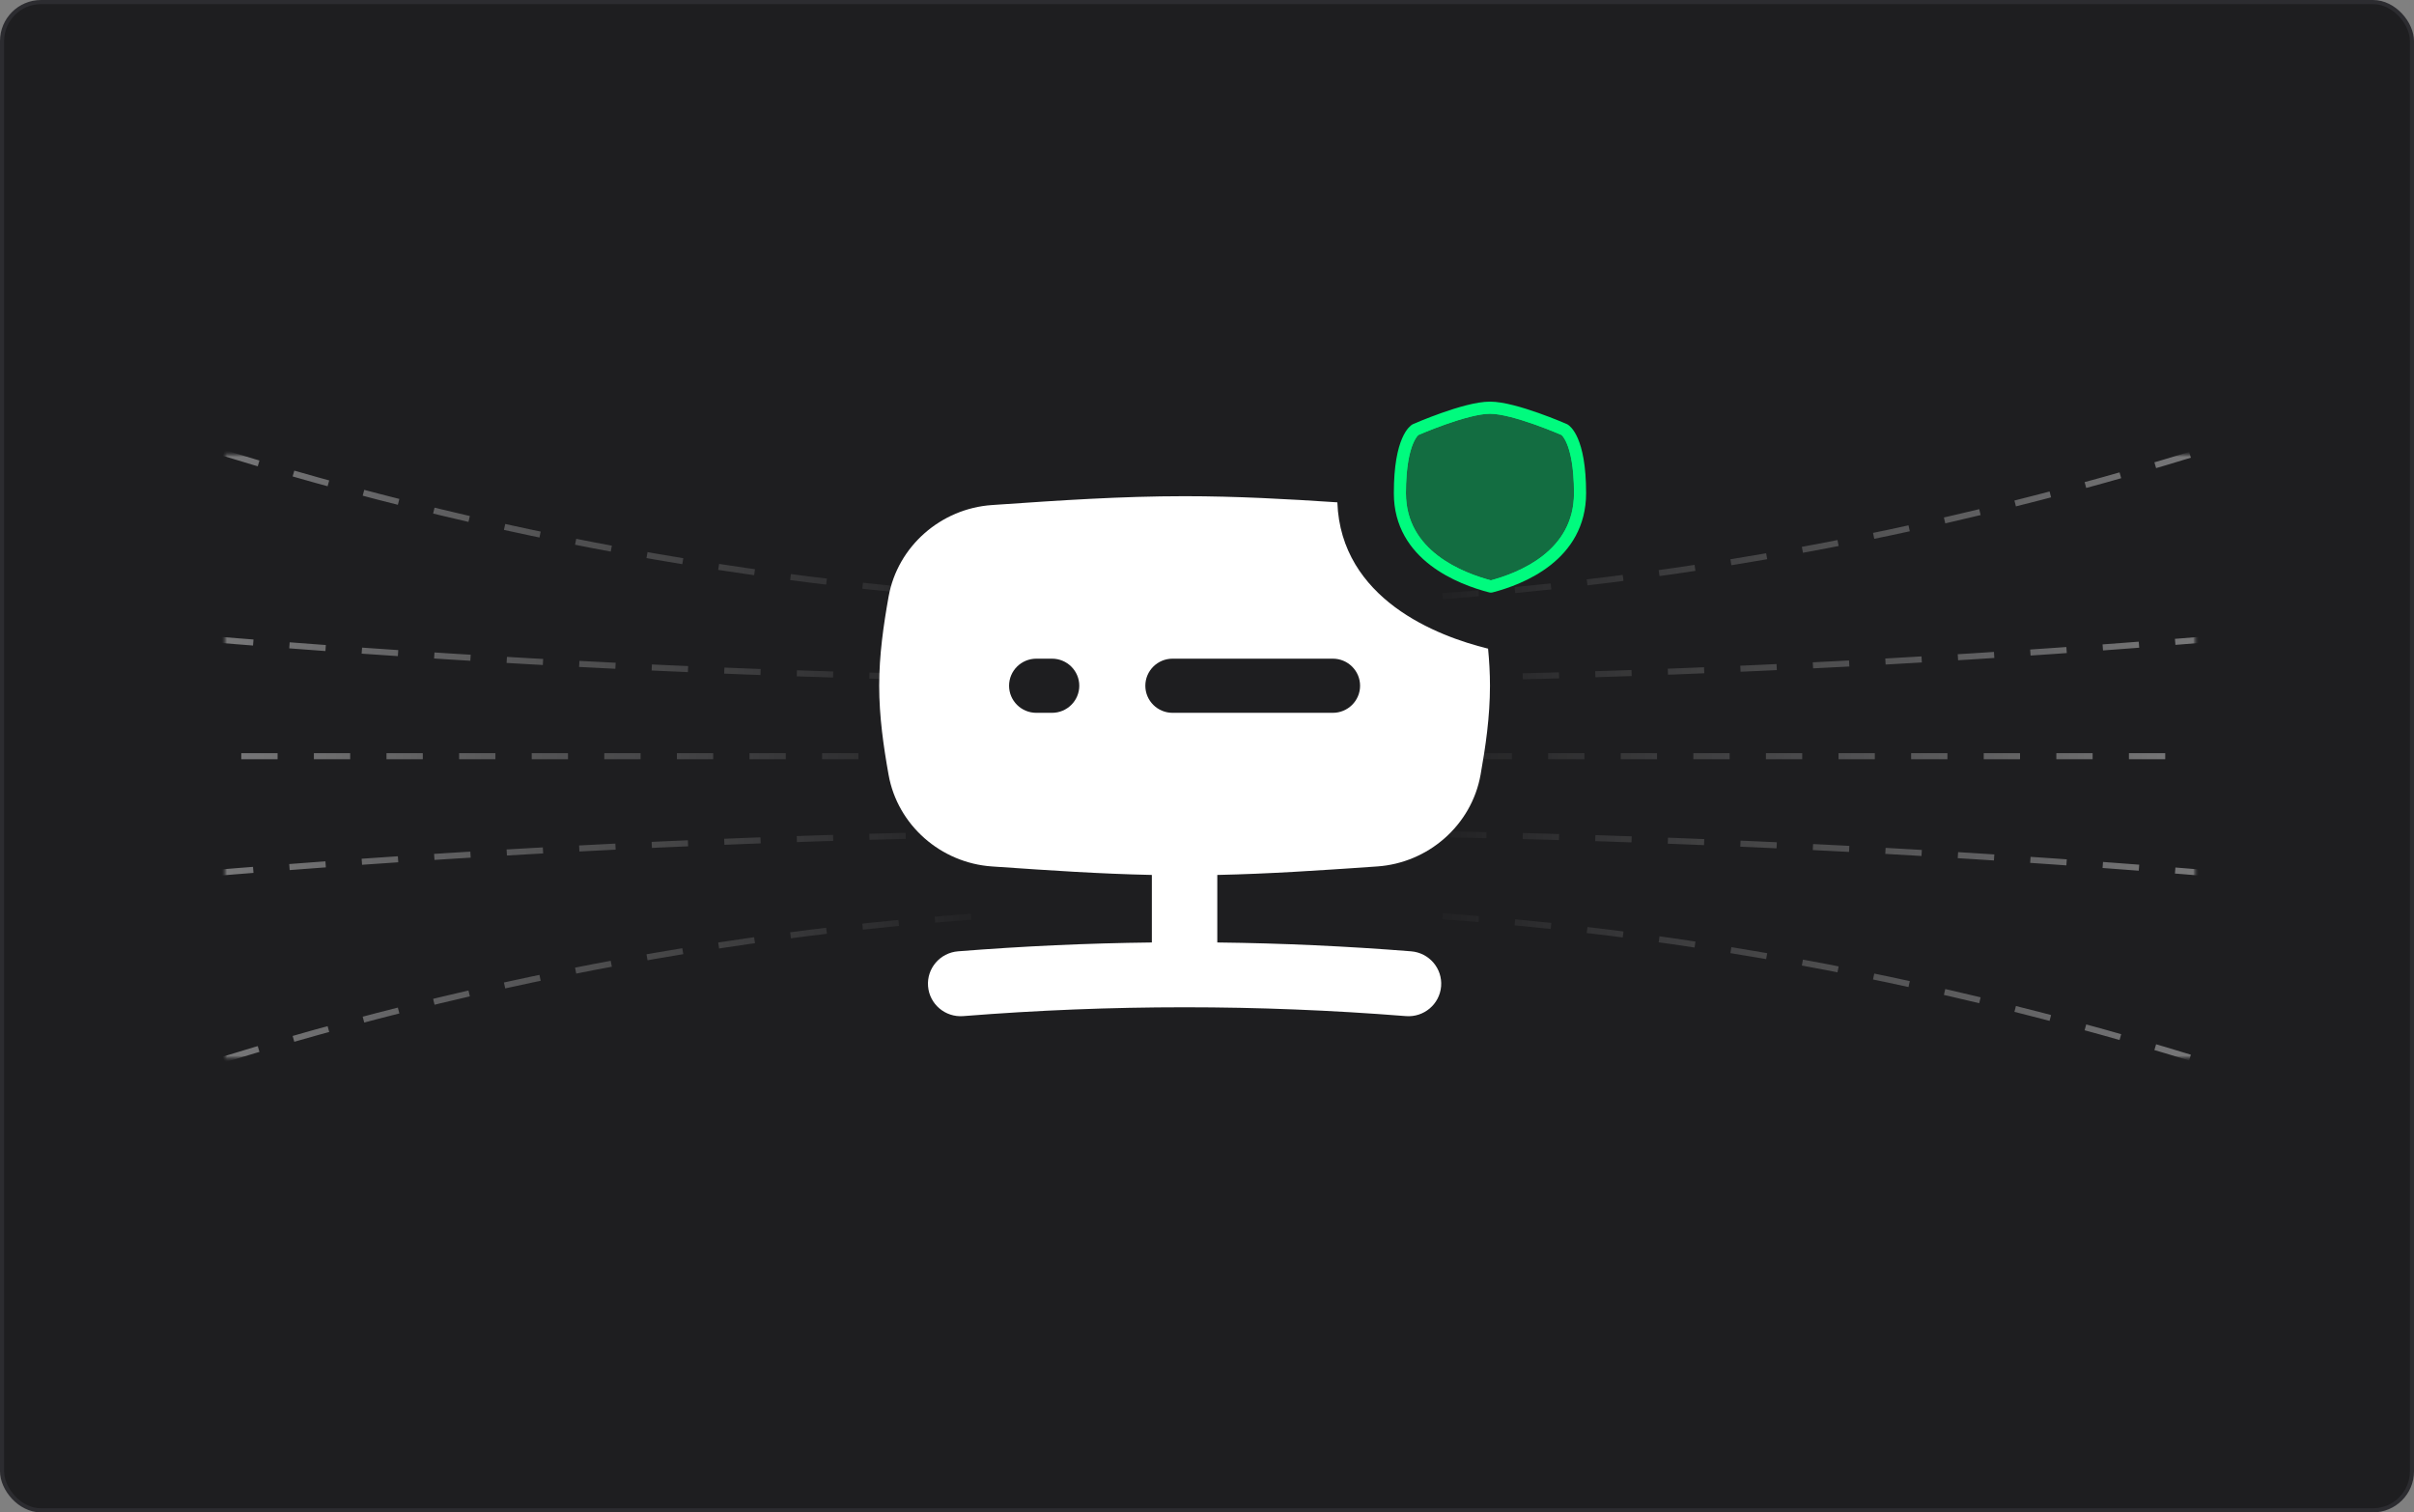 <?xml version="1.0" encoding="UTF-8"?>
<svg xmlns="http://www.w3.org/2000/svg" width="399" height="250" viewBox="0 0 399 250" fill="none">
  <rect x="0" y="0" width="399" height="250" fill="#808080" stroke="none"/>
  <rect x="0.339" y="0.339" width="398.322" height="249.322" rx="6.446" fill="#1E1E20"></rect>
  <rect x="0.339" y="0.339" width="398.322" height="249.322" rx="6.446" stroke="#2C2C30" stroke-width="0.678"></rect>
  <mask id="mask0_3_96" style="mask-type:luminance" maskUnits="userSpaceOnUse" x="37" y="74" width="326" height="102">
    <path d="M363 74.867H37V175.133H363V74.867Z" fill="white"></path>
  </mask>
  <g mask="url(#mask0_3_96)">
    <mask id="mask1_3_96" style="mask-type:alpha" maskUnits="userSpaceOnUse" x="37" y="74" width="326" height="102">
      <path d="M363 74.867H37V175.133H363V74.867Z" fill="url(#paint0_linear_3_96)"></path>
    </mask>
    <g mask="url(#mask1_3_96)">
      <path d="M37 74.867C145.666 108.288 254.332 108.288 363 74.867" stroke="white" stroke-opacity="0.4" stroke-miterlimit="10" stroke-dasharray="6 6"></path>
      <path d="M-23.839 99.933C125.386 116.645 274.614 116.645 423.839 99.933" stroke="white" stroke-opacity="0.4" stroke-miterlimit="10" stroke-dasharray="6 6"></path>
      <path d="M-44.118 125L444.118 125" stroke="white" stroke-opacity="0.4" stroke-miterlimit="10" stroke-dasharray="6 6"></path>
      <path d="M-23.839 150.067C125.386 133.355 274.614 133.355 423.839 150.067" stroke="white" stroke-opacity="0.4" stroke-miterlimit="10" stroke-dasharray="6 6"></path>
      <path d="M37 175.133C145.666 141.711 254.332 141.711 363 175.133" stroke="white" stroke-opacity="0.4" stroke-miterlimit="10" stroke-dasharray="6 6"></path>
    </g>
  </g>
  <path fill-rule="evenodd" clip-rule="evenodd" d="M221.047 83.036C221.328 91.035 225.509 96.591 230.542 100.34C235.701 104.183 241.827 106.196 245.834 107.191C245.873 107.201 245.914 107.21 245.956 107.217C246.152 109.23 246.271 111.279 246.271 113.354C246.271 118.468 245.549 123.42 244.718 128.071C243.23 136.402 236.071 142.646 227.636 143.223L226.342 143.312H226.337C218.25 143.868 209.829 144.445 201.202 144.628V155.791C211.856 155.915 222.517 156.401 233.235 157.252C236.213 157.49 238.434 160.079 238.196 163.036C237.957 165.992 235.351 168.198 232.373 167.962C207.883 166.016 183.705 166.016 159.215 167.962C156.238 168.198 153.631 165.992 153.394 163.036C153.155 160.079 155.376 157.49 158.353 157.252C169.071 156.401 179.732 155.915 190.385 155.791V144.628C181.758 144.445 173.335 143.868 165.247 143.312H165.245L163.952 143.223C155.516 142.646 148.357 136.402 146.869 128.071C146.039 123.42 145.316 118.468 145.316 113.354C145.316 108.24 146.039 103.288 146.869 98.638C148.357 90.305 155.516 84.063 163.952 83.485L165.245 83.396L165.248 83.396C175.018 82.725 185.274 82.021 195.794 82.021C204.429 82.021 212.889 82.495 221.047 83.036ZM193.814 108.878C191.325 108.878 189.308 110.882 189.308 113.354C189.308 115.826 191.325 117.83 193.814 117.83H220.295C222.784 117.83 224.802 115.826 224.802 113.354C224.802 110.882 222.784 108.878 220.295 108.878H193.814ZM178.389 113.354C178.389 115.826 176.371 117.83 173.882 117.83H171.292C168.803 117.83 166.785 115.826 166.785 113.354C166.785 110.882 168.803 108.878 171.292 108.878H173.882C176.371 108.878 178.389 110.882 178.389 113.354Z" fill="white"></path>
  <mask id="mask2_3_96" style="mask-type:luminance" maskUnits="userSpaceOnUse" x="229" y="65" width="35" height="34">
    <path d="M263.097 65.467H229.445V98.889H263.097V65.467Z" fill="white"></path>
  </mask>
  <g mask="url(#mask2_3_96)">
    <path d="M258.306 71.446L258.36 71.469C258.368 71.475 258.379 71.484 258.394 71.496C258.441 71.534 258.521 71.606 258.622 71.723C258.825 71.956 259.119 72.374 259.421 73.077C260.027 74.486 260.662 77.036 260.662 81.518C260.662 86.504 258.315 89.909 255.344 92.243C252.407 94.55 248.87 95.802 246.42 96.451C243.966 95.802 240.353 94.549 237.343 92.24C234.295 89.902 231.879 86.498 231.879 81.518C231.879 77.036 232.514 74.486 233.12 73.077C233.422 72.374 233.716 71.956 233.919 71.723C234.02 71.606 234.1 71.534 234.147 71.496C234.162 71.484 234.173 71.475 234.181 71.469L234.235 71.446C234.295 71.42 234.385 71.381 234.501 71.332C234.733 71.233 235.069 71.092 235.486 70.922C236.319 70.583 237.472 70.131 238.75 69.679C241.332 68.767 244.337 67.888 246.271 67.888C248.204 67.888 251.209 68.767 253.791 69.679C255.069 70.131 256.222 70.583 257.055 70.922C257.472 71.092 257.808 71.233 258.04 71.332C258.156 71.381 258.246 71.42 258.306 71.446Z" fill="#00FB7E" fill-opacity="0.2" stroke="#00FB7E"></path>
    <path d="M231.379 81.518C231.379 72.468 233.942 71.028 233.942 71.028C233.942 71.028 242.209 67.388 246.271 67.388C250.332 67.388 258.599 71.028 258.599 71.028C258.599 71.028 261.162 72.468 261.162 81.518C261.162 91.861 251.384 95.675 246.42 96.968C241.457 95.675 231.379 91.861 231.379 81.518Z" fill="#00FB7E" fill-opacity="0.2" stroke="#00FB7E" stroke-width="2" stroke-linecap="round" stroke-linejoin="round"></path>
  </g>
  <defs>
    <linearGradient id="paint0_linear_3_96" x1="37" y1="125" x2="363" y2="125" gradientUnits="userSpaceOnUse">
      <stop stop-color="#050410"></stop>
      <stop offset="0.4" stop-color="#050410" stop-opacity="0"></stop>
      <stop offset="0.6" stop-color="#050410" stop-opacity="0"></stop>
      <stop offset="1" stop-color="#050410"></stop>
    </linearGradient>
  </defs>
</svg>
